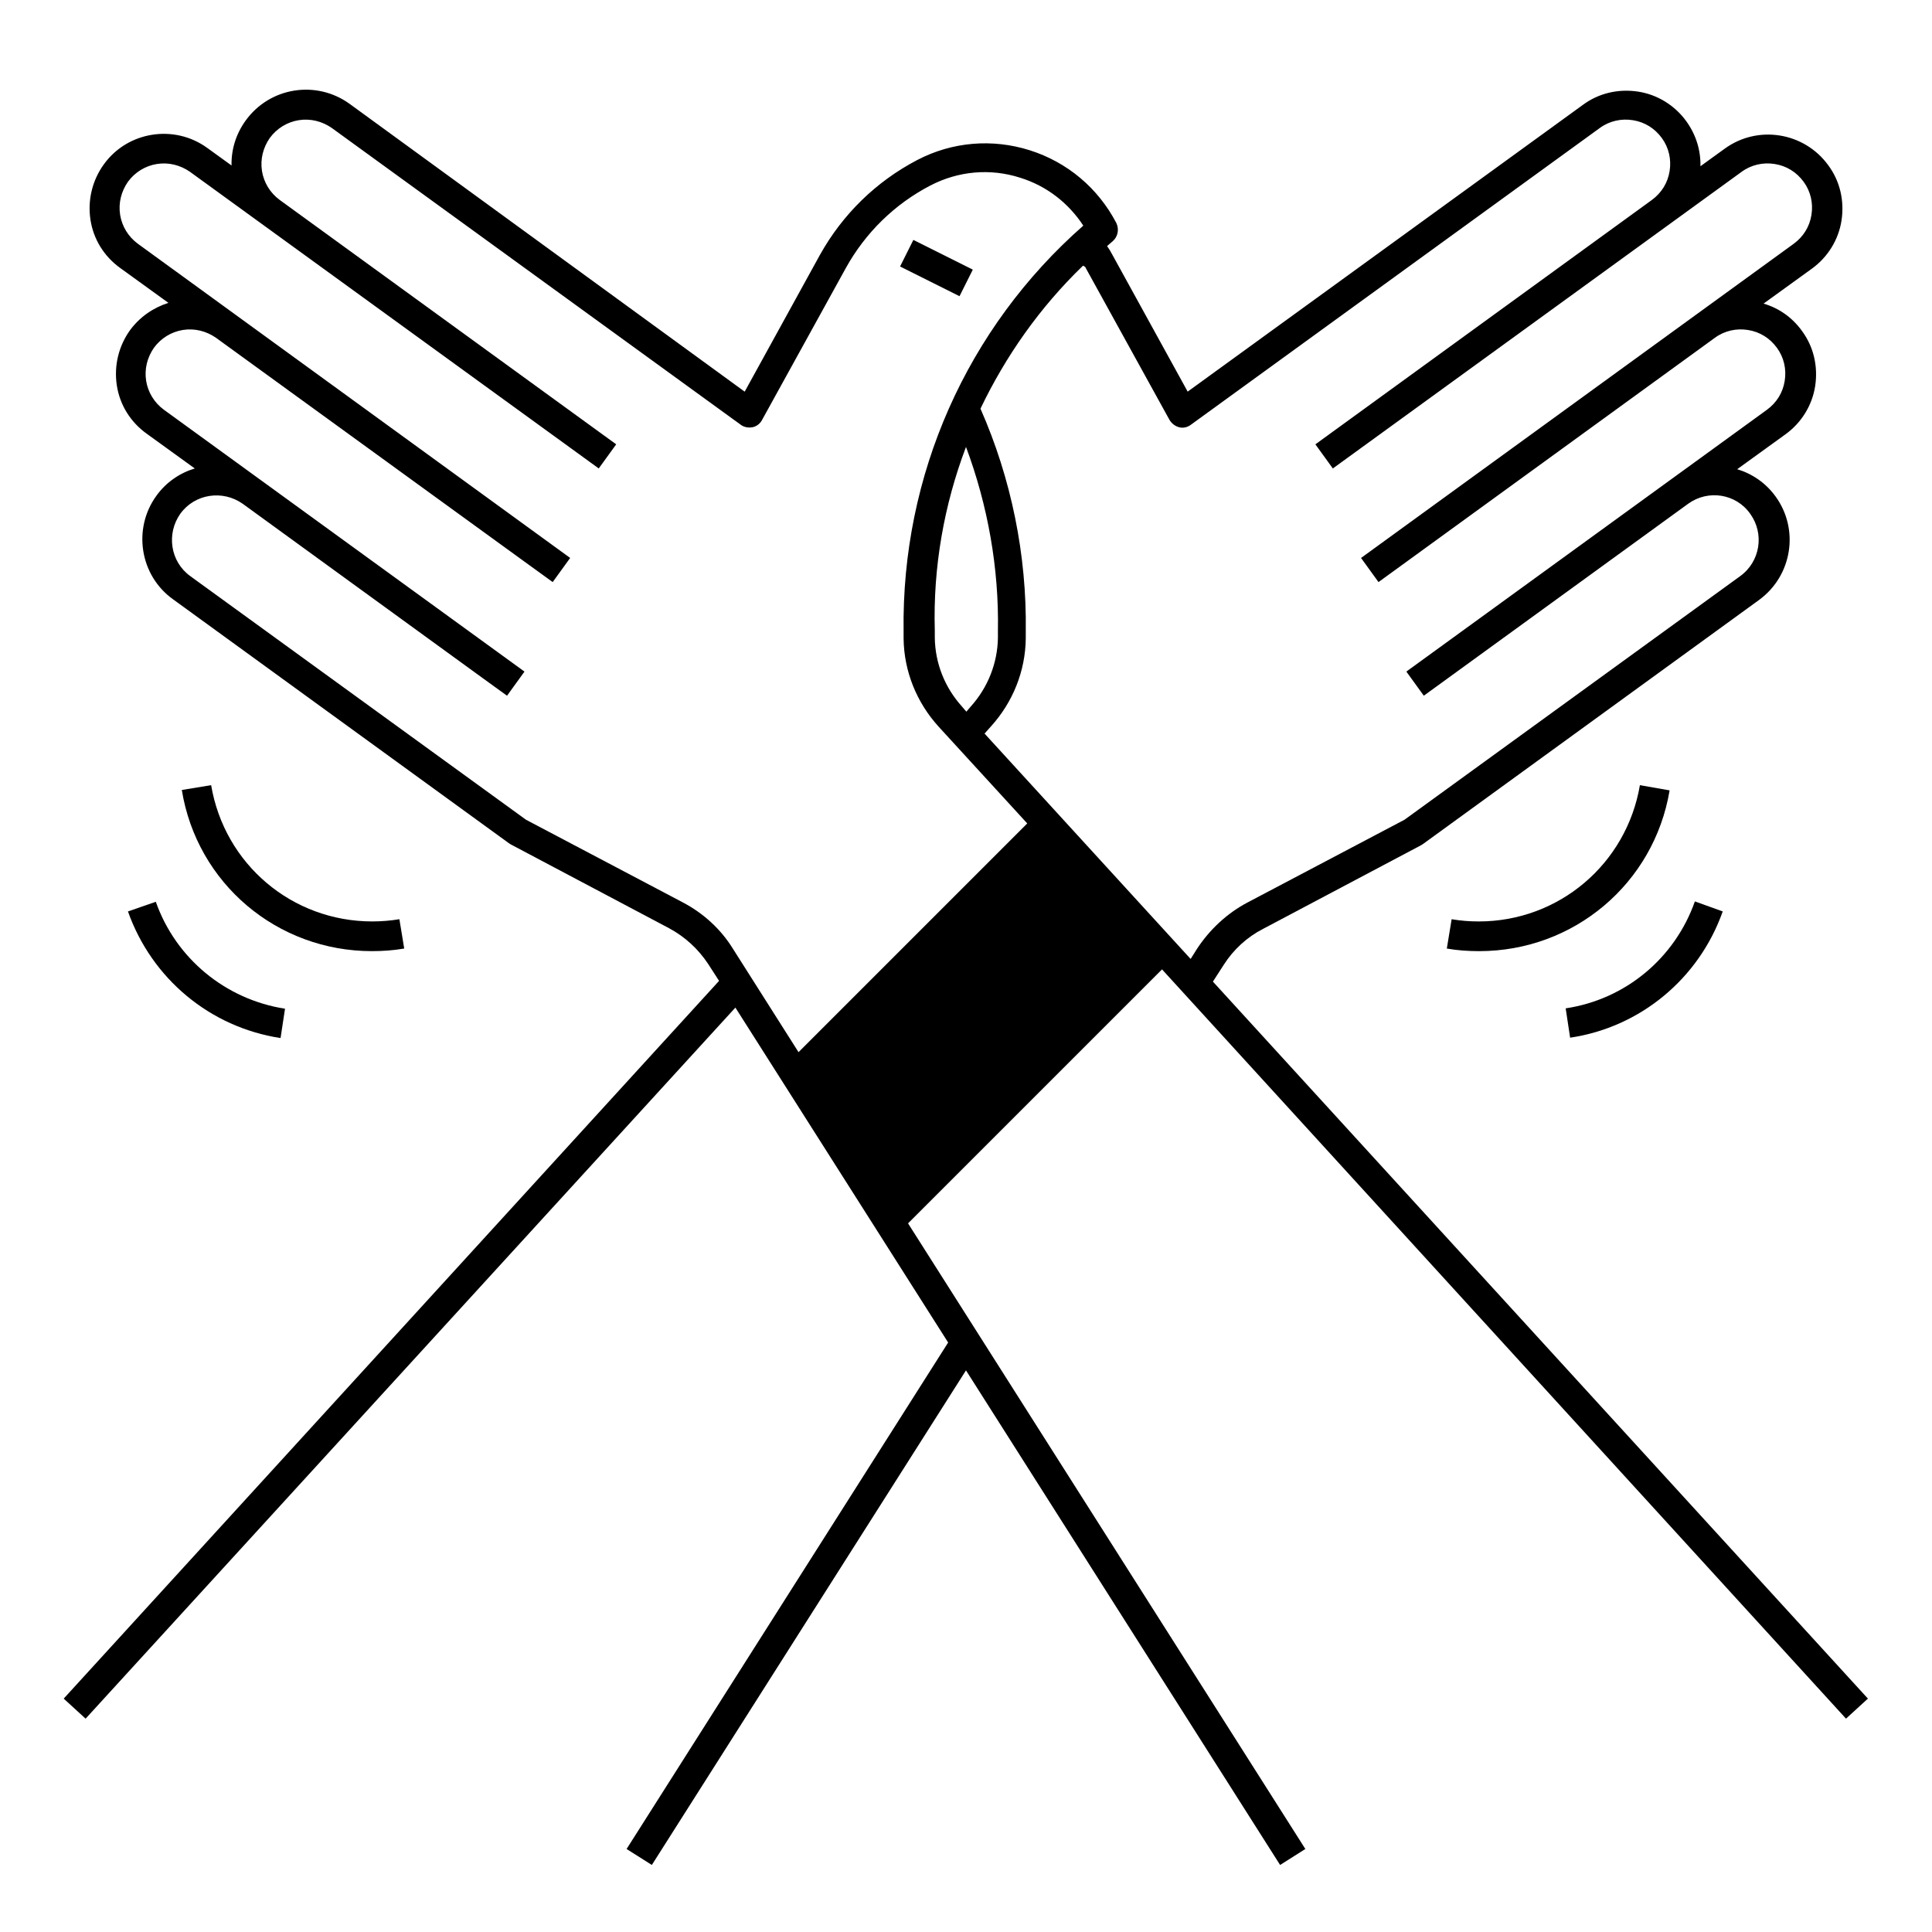 <?xml version="1.0" encoding="UTF-8"?>
<!-- Uploaded to: SVG Repo, www.svgrepo.com, Generator: SVG Repo Mixer Tools -->
<svg fill="#000000" width="800px" height="800px" version="1.1" viewBox="144 144 512 512" xmlns="http://www.w3.org/2000/svg">
 <g>
  <path d="m633.21 599.46 5.805-5.312-173.58-190.01 2.856-4.43c2.559-4.035 6.199-7.379 10.43-9.543l41.82-22.141c0.195-0.098 0.297-0.195 0.492-0.297l89.152-64.746c8.758-6.394 10.727-18.695 4.328-27.453-2.559-3.543-6.199-6.004-10.137-7.184l12.793-9.25c4.231-3.051 7.086-7.676 7.871-12.793 0.789-5.215-0.395-10.43-3.543-14.66-2.559-3.543-6.102-6.004-10.137-7.184l12.793-9.25c4.231-3.051 7.086-7.676 7.871-12.793 0.789-5.215-0.395-10.43-3.543-14.66-6.394-8.758-18.695-10.727-27.453-4.328l-6.394 4.625c0.098-4.231-1.18-8.363-3.738-11.906-3.051-4.231-7.676-7.086-12.793-7.871-5.215-0.789-10.43 0.395-14.66 3.543l-104.7 75.965-19.977-36.309c-0.395-0.789-0.887-1.574-1.379-2.262 0.492-0.395 0.984-0.887 1.477-1.277 1.379-1.18 1.77-3.148 0.984-4.82-4.82-9.25-12.988-16.137-22.926-19.285-9.938-3.148-20.566-2.262-29.816 2.559-10.922 5.707-19.777 14.367-25.781 25.094l-19.977 36.309-104.7-76.273c-8.855-6.394-21.156-4.426-27.551 4.43-2.559 3.543-3.836 7.676-3.738 11.906l-6.394-4.625c-8.758-6.394-21.156-4.43-27.453 4.328-3.051 4.231-4.328 9.445-3.543 14.66 0.789 5.215 3.641 9.742 7.871 12.793l12.793 9.25c-4.035 1.277-7.578 3.738-10.137 7.184-3.051 4.231-4.328 9.445-3.543 14.66 0.789 5.215 3.641 9.742 7.871 12.793l12.793 9.25c-3.938 1.18-7.578 3.641-10.137 7.184-6.394 8.758-4.43 21.156 4.328 27.453l89.152 64.746c0.195 0.098 0.297 0.195 0.492 0.297l41.82 22.141c4.231 2.262 7.773 5.512 10.43 9.543l2.856 4.43-173.68 190.21 5.805 5.312 172.2-188.44 56.383 88.758-85.215 134.22 6.691 4.231 83.25-131.07 83.246 131.07 6.691-4.231-105.29-165.8 67.305-67.305zm-201.43-384.35 22.141 40.148c0.59 0.984 1.477 1.672 2.559 1.969s2.262 0 3.148-0.688l108.34-78.621c2.559-1.871 5.707-2.559 8.758-2.066 3.148 0.492 5.805 2.164 7.676 4.723 1.871 2.559 2.559 5.707 2.066 8.758-0.492 3.148-2.164 5.805-4.723 7.676l-89.152 64.746 4.625 6.394 108.34-78.621c2.559-1.871 5.707-2.559 8.758-2.066 3.148 0.492 5.805 2.164 7.676 4.723 1.871 2.559 2.559 5.707 2.066 8.758-0.492 3.148-2.164 5.805-4.723 7.676l-114.64 83.246 4.625 6.394 89.152-64.746c2.559-1.871 5.707-2.559 8.758-2.066 3.148 0.492 5.805 2.164 7.676 4.723 1.871 2.559 2.559 5.707 2.066 8.758-0.492 3.148-2.164 5.805-4.723 7.676l-95.547 69.371 4.625 6.394 70.062-50.871c5.312-3.836 12.695-2.656 16.434 2.656 3.836 5.312 2.656 12.695-2.656 16.531l-88.953 64.551-41.625 21.941c-5.41 2.856-10.035 7.184-13.383 12.301l-1.672 2.656-54.613-59.73 1.672-1.871c5.805-6.394 9.152-14.66 9.25-23.32v-1.871c0.297-20.172-3.836-40.539-12.004-59.039 6.691-13.973 15.742-26.863 27.16-37.883 0.582 0.199 0.68 0.395 0.777 0.691zm-31.781 47.328c5.805 15.547 8.758 32.176 8.461 48.707v1.871c-0.098 6.691-2.656 13.188-7.184 18.203l-1.18 1.379-1.18-1.379c-4.527-5.019-7.086-11.414-7.184-18.203v-1.871c-0.492-16.824 2.457-33.355 8.266-48.707zm-74.984 120.74-41.625-21.941-88.953-64.551c-5.312-3.836-6.394-11.219-2.656-16.531 3.836-5.312 11.219-6.394 16.531-2.656l63.664 46.25 6.394 4.625 4.625-6.394-95.543-69.379c-2.559-1.871-4.231-4.625-4.723-7.676-0.492-3.148 0.297-6.199 2.066-8.758 1.871-2.559 4.625-4.231 7.676-4.723 3.148-0.492 6.199 0.297 8.758 2.066l82.852 60.121 6.394 4.625 4.625-6.394-114.54-83.246c-2.559-1.871-4.231-4.625-4.723-7.676-0.492-3.148 0.297-6.199 2.066-8.758 1.871-2.559 4.625-4.231 7.676-4.723 3.148-0.492 6.199 0.297 8.758 2.066l108.34 78.621 4.625-6.394-89.148-64.746c-2.559-1.871-4.231-4.625-4.723-7.676-0.492-3.148 0.297-6.199 2.066-8.758 1.871-2.559 4.625-4.231 7.676-4.723 3.148-0.492 6.199 0.297 8.758 2.066l108.34 78.621c0.887 0.688 2.066 0.887 3.148 0.688 1.082-0.195 2.066-0.984 2.559-1.969l22.141-40.148c5.215-9.445 12.988-17.023 22.434-21.941 7.379-3.836 15.844-4.625 23.812-2.066 6.988 2.164 12.793 6.691 16.727 12.695-30.898 27.16-48.215 66.223-47.625 107.55v1.871c0.098 8.66 3.445 16.926 9.25 23.32l23.52 25.684-60.613 60.613-17.418-27.453c-3.152-5.117-7.777-9.348-13.191-12.203z"/>
  <path d="m382.53 214.62 3.519-7.039 15.754 7.875-3.519 7.039z"/>
  <path d="m242.56 396.06c2.856 0 5.707-0.195 8.562-0.688l-1.277-7.773c-2.363 0.395-4.82 0.59-7.184 0.59-21.254 0-39.164-15.152-42.707-36.113l-7.773 1.277c4.031 24.797 25.285 42.707 50.379 42.707z"/>
  <path d="m177.91 385.54c6.297 17.809 21.746 30.699 40.441 33.555l1.18-7.773c-15.742-2.461-28.93-13.285-34.242-28.34l-7.379 2.559z"/>
  <path d="m578.59 352.08c-3.543 20.859-21.453 36.113-42.707 36.113-2.461 0-4.82-0.195-7.184-0.59l-1.277 7.773c2.754 0.492 5.707 0.688 8.562 0.688 25.094 0 46.348-17.91 50.48-42.605z"/>
  <path d="m600.54 385.54-7.379-2.656c-5.312 15.055-18.402 25.977-34.242 28.34l1.18 7.773c18.598-2.758 34.145-15.648 40.441-33.457z"/>
 </g>
</svg>